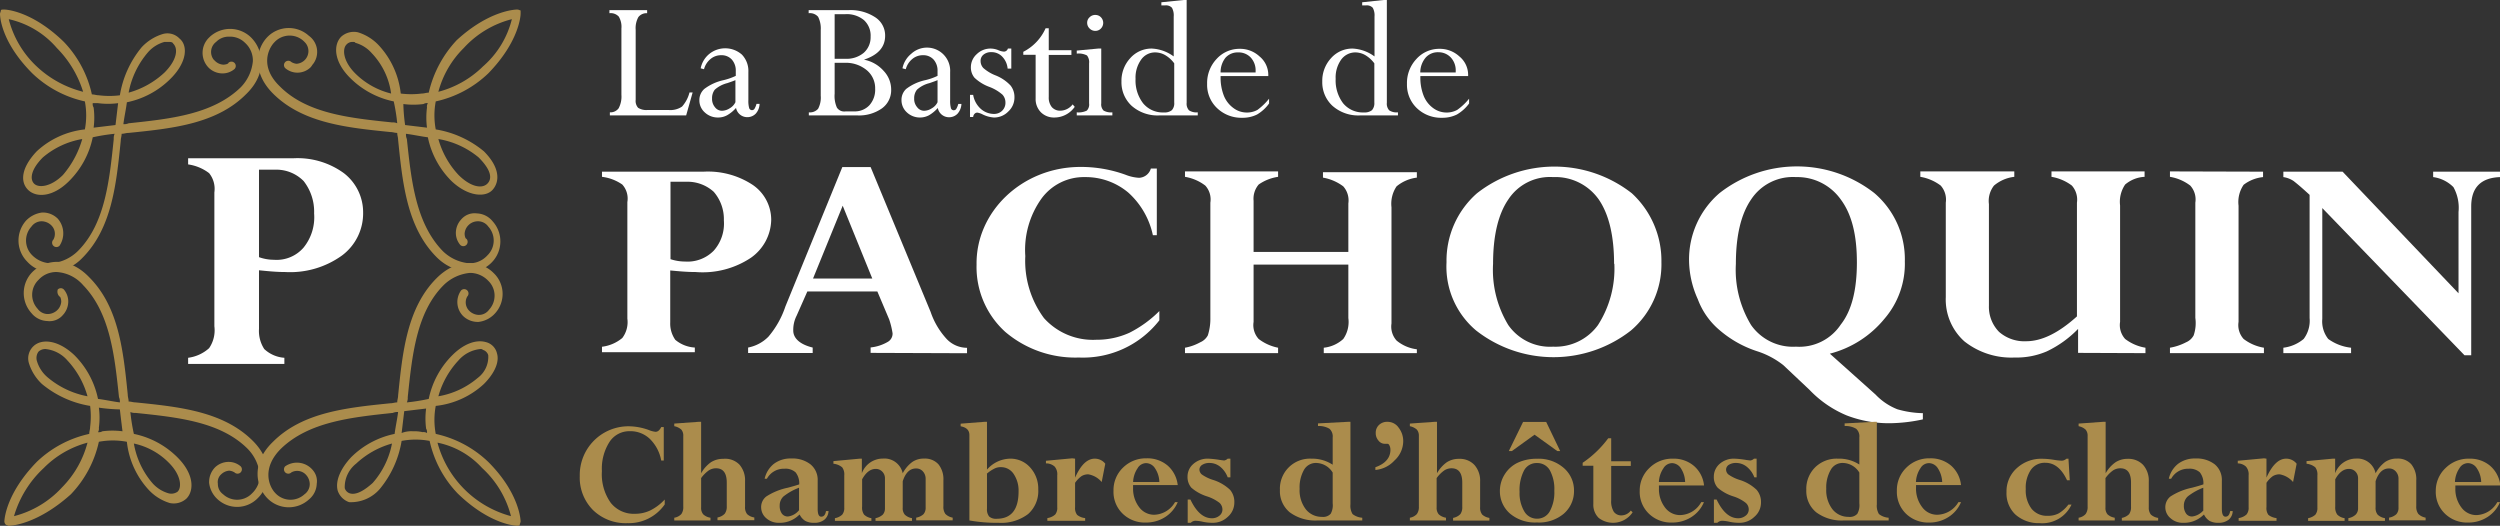 <?xml version="1.0" encoding="UTF-8"?>
<svg xmlns="http://www.w3.org/2000/svg" id="a73092bc-8a15-4223-80cf-9c75460cd200" data-name="Calque 1" viewBox="0 0 285.72 60.09">
  <rect x="0" y="0" width="285.72" height="60.09" fill="#333333" stroke="none"/>
  <g id="e737f280-64c0-49c1-8baa-97634de58366" data-name="a611b6d1-0f99-4a99-b88e-039dfe5717b2">
    <path d="M5.5,6.1a11.19,11.19,0,0,0,3.3,5.5A12,12,0,0,0,14,14.4a12.19,12.19,0,0,0-3-5A10.13,10.13,0,0,0,5.5,6.1ZM23.7,8.7h-.4a3.87,3.87,0,0,0-1.9,1.2,9.86,9.86,0,0,0-2.2,4.6,9.87,9.87,0,0,0,4.1-2.3c1.4-1.4,1.6-2.7,1-3.3C24.2,8.7,24,8.7,23.7,8.7Zm-8.6,7a.75.75,0,0,0,.1.5,8.85,8.85,0,0,1,0,2.3l2.5-.3c.1-.8.2-1.7.3-2.5a8.85,8.85,0,0,1-2.3,0Zm-1.2,4.1a9.36,9.36,0,0,0-4.5,2.1c-1.4,1.4-1.5,2.5-1,3s1.9.4,3.3-1A10.89,10.89,0,0,0,13.9,19.8ZM10.4,35a3.63,3.63,0,0,1-2.8-1.2,3.42,3.42,0,0,1-.1-4.7,3.1,3.1,0,0,1,1.8-.9,2.41,2.41,0,0,1,1.8.7,2.55,2.55,0,0,1,.2,3.1.49.49,0,0,1-.7-.7h0a1.36,1.36,0,0,0-.2-1.6,1.61,1.61,0,0,0-1.1-.5,1.43,1.43,0,0,0-1.2.6,2.36,2.36,0,0,0,.1,3.3,3.1,3.1,0,0,0,2.2.9h0a4.94,4.94,0,0,0,3-1.4c3.1-3.1,3.6-8,4.1-12.8a1.27,1.27,0,0,1,.1-.6,21.66,21.66,0,0,0-2.5.4,9.84,9.84,0,0,1-2.7,5c-1.9,1.9-3.8,1.9-4.7,1s-.8-2.5,1-4.4a9.61,9.61,0,0,1,5.5-2.5,8.61,8.61,0,0,0,0-3.2,12.54,12.54,0,0,1-6-3.2C4.5,8.6,4.5,5.6,4.5,5.5s.1-.3.1-.4S4.8,5,5,5H5c.1,0,3.1.1,6.8,3.7a12.54,12.54,0,0,1,3.2,6c.3,0,.5.1.8.1a9.64,9.64,0,0,0,2.4,0,11.51,11.51,0,0,1,2.5-5.5,5.45,5.45,0,0,1,2.4-1.5,1.9,1.9,0,0,1,1.9.5c1,.8.9,2.7-1,4.6a9.84,9.84,0,0,1-5,2.7c-.1.8-.3,1.7-.4,2.5a1.27,1.27,0,0,0,.6-.1c4.7-.5,9.6-1,12.8-4.1a4.94,4.94,0,0,0,1.4-3,2.72,2.72,0,0,0-.9-2.1,2.41,2.41,0,0,0-1.8-.7,2,2,0,0,0-1.5.6,1.44,1.44,0,0,0-.3,2l.2.2a1.49,1.49,0,0,0,.9.4c.3,0,.6-.1.6-.2a.49.49,0,1,1,.7.7,2.11,2.11,0,0,1-1.3.5,2.27,2.27,0,0,1-1.6-.6,2.42,2.42,0,0,1,0-3.5l.1-.1a3.42,3.42,0,0,1,4.7.1c1.4,1.4,1.9,4.1-.6,6.5-3.4,3.4-8.5,3.9-13.4,4.4-.3,0-.5.1-.8.1,0,.3-.1.5-.1.8-.5,4.9-1,10-4.4,13.4A5.2,5.2,0,0,1,10.4,35Z" transform="translate(-4.5 -3.91)" style="fill:#ab8c4c"></path>
    <path d="M63,6.1a11.19,11.19,0,0,0-5.5,3.3,11,11,0,0,0-2.9,5,11.34,11.34,0,0,0,5.1-2.9A10.49,10.49,0,0,0,63,6.1ZM44.8,8.7a.91.91,0,0,0-.7.3c-.5.5-.4,1.9,1,3.3a8.77,8.77,0,0,0,4.1,2.3A8.26,8.26,0,0,0,47,10a3.87,3.87,0,0,0-1.9-1.2C45.1,8.7,44.9,8.7,44.8,8.7Zm6,9.5,2.5.3a8.85,8.85,0,0,1,0-2.3.75.75,0,0,1,.1-.5.75.75,0,0,0-.5.1,8.85,8.85,0,0,1-2.3,0A19.42,19.42,0,0,0,50.8,18.2Zm3.8,1.6a9.87,9.87,0,0,0,2.3,4.1c1.4,1.4,2.7,1.6,3.3,1s.4-1.6-1-3A9.7,9.7,0,0,0,54.6,19.8ZM58.1,35a5.8,5.8,0,0,1-3.7-1.7C51,29.9,50.5,24.8,50,19.9c0-.3-.1-.5-.1-.8-.3,0-.5-.1-.8-.1-4.9-.5-10-1-13.4-4.4-2.4-2.4-2-5.1-.6-6.5A3.42,3.42,0,0,1,39.8,8a2.27,2.27,0,0,1,.5,3.2c-.1.1-.2.3-.3.4a2.15,2.15,0,0,1-2.9.1.49.49,0,0,1,.7-.7,1.42,1.42,0,0,0,.6.2,1.49,1.49,0,0,0,.9-.4,1.45,1.45,0,0,0,0-2.1l-.1-.1a2.36,2.36,0,0,0-3.3.1c-.8.8-1.7,2.9.6,5.1,3.1,3.1,8,3.6,12.8,4.1a1.27,1.27,0,0,1,.6.1,21.66,21.66,0,0,0-.4-2.5,9.84,9.84,0,0,1-5-2.7c-1.9-1.9-1.9-3.8-1-4.7a2.16,2.16,0,0,1,1.9-.5,5.45,5.45,0,0,1,2.4,1.5,9.61,9.61,0,0,1,2.5,5.5,9.64,9.64,0,0,0,2.4,0c.3,0,.5-.1.8-.1a13,13,0,0,1,3.2-6C60.4,5.1,63.4,5,63.6,5s.3.1.4.1v.4c0,.1-.1,3.1-3.7,6.8a12.54,12.54,0,0,1-6,3.2,8.61,8.61,0,0,0,0,3.2,11.51,11.51,0,0,1,5.5,2.5c1.9,1.9,1.8,3.5,1,4.4s-2.8.8-4.7-1a9.84,9.84,0,0,1-2.7-5c-.8-.1-1.7-.3-2.5-.4a1.27,1.27,0,0,0,.1.6c.5,4.7,1,9.6,4.1,12.8a4.94,4.94,0,0,0,3,1.4h0a2.72,2.72,0,0,0,2.1-.9,2.36,2.36,0,0,0,.1-3.3,1.43,1.43,0,0,0-1.2-.6,1.52,1.52,0,0,0-1.5,1.4c0,.3.1.6.2.6a.49.49,0,1,1-.7.7,2.11,2.11,0,0,1-.5-1.3,2.27,2.27,0,0,1,.6-1.6,2,2,0,0,1,1.8-.7,2.43,2.43,0,0,1,1.8.9,3.42,3.42,0,0,1-.1,4.7A3.63,3.63,0,0,1,58.1,35Z" transform="translate(-4.5 -3.91)" style="fill:#ab8c4c"></path>
    <path d="M59.4,43.8a3.82,3.82,0,0,0-2.5,1.3,9.87,9.87,0,0,0-2.3,4.1,9.36,9.36,0,0,0,4.5-2.1,3,3,0,0,0,1.2-2.6.9.9,0,0,0-.6-.6A.37.37,0,0,0,59.4,43.8Zm-7.7,9.4a4.1,4.1,0,0,1,1.1.1.75.75,0,0,1,.5.1.75.75,0,0,0-.1-.5,8.85,8.85,0,0,1,0-2.3l-2.5.3c-.1.8-.2,1.7-.3,2.5A3,3,0,0,1,51.7,53.2Zm-2.4,1.4a9.87,9.87,0,0,0-4.1,2.3,3.41,3.41,0,0,0-1.3,2.8.9.9,0,0,0,.6.6c.7.2,1.6-.3,2.6-1.2A9.52,9.52,0,0,0,49.3,54.6Zm5.2-.1a11.88,11.88,0,0,0,8.4,8.4,11.19,11.19,0,0,0-3.3-5.5A9.39,9.39,0,0,0,54.5,54.5ZM63.6,64h0c-.1,0-3.1-.1-6.8-3.7a12.54,12.54,0,0,1-3.2-6,8.61,8.61,0,0,0-3.2,0,11.51,11.51,0,0,1-2.5,5.5,4.35,4.35,0,0,1-3.5,1.5A2.1,2.1,0,0,1,43.1,60c-.3-1.1.3-2.5,1.5-3.8a9.84,9.84,0,0,1,5-2.7c.1-.8.3-1.7.4-2.5a1.27,1.27,0,0,0-.6.1c-4.7.5-9.6,1-12.8,4.1-2.2,2.2-1.4,4.3-.6,5.1a2.36,2.36,0,0,0,3.3.1,1.43,1.43,0,0,0,.6-1.2,1.61,1.61,0,0,0-.5-1.1,1.36,1.36,0,0,0-1.6-.2.49.49,0,0,1-.7-.7,2.36,2.36,0,0,1,3.2.5,1.91,1.91,0,0,1,.4,1.5,2.43,2.43,0,0,1-.9,1.8,3.42,3.42,0,0,1-4.7-.1c-1.4-1.4-1.9-4.1.6-6.5,3.4-3.4,8.5-3.9,13.4-4.4.3,0,.5-.1.8-.1,0-.3.1-.5.1-.8.5-4.9,1-10,4.4-13.4,2.4-2.4,5.1-2,6.5-.6a3.29,3.29,0,0,1,.2,4.6,3,3,0,0,1-1.9,1,2.41,2.41,0,0,1-1.8-.7,2.27,2.27,0,0,1-.2-2.9.49.49,0,0,1,.7.7,1.36,1.36,0,0,0,.2,1.6,1.61,1.61,0,0,0,1.1.5,1.43,1.43,0,0,0,1.2-.6,2.36,2.36,0,0,0-.1-3.3,2.88,2.88,0,0,0-2.1-.9h0a4.94,4.94,0,0,0-3,1.4c-3.1,3.1-3.6,8-4.1,12.8a1.27,1.27,0,0,1-.1.6,21.66,21.66,0,0,0,2.5-.4,9.84,9.84,0,0,1,2.7-5c1.3-1.3,2.7-1.8,3.8-1.5a1.73,1.73,0,0,1,1.3,1.3c.3,1-.3,2.3-1.5,3.5a9.61,9.61,0,0,1-5.5,2.5,8.61,8.61,0,0,0,0,3.2,12.54,12.54,0,0,1,6,3.2c3.6,3.6,3.7,6.7,3.7,6.8s-.1.3-.1.4S63.7,64,63.6,64Z" transform="translate(-4.5 -3.91)" style="fill:#ab8c4c"></path>
    <path d="M9.7,43.8a1.14,1.14,0,0,0-.8.3,1.23,1.23,0,0,0-.2,1A3.87,3.87,0,0,0,9.9,47a9.86,9.86,0,0,0,4.6,2.2,9.87,9.87,0,0,0-2.3-4.1A3.82,3.82,0,0,0,9.7,43.8Zm6.1,6.7a8.85,8.85,0,0,1,0,2.3.75.75,0,0,1-.1.5.75.75,0,0,0,.5-.1,8.85,8.85,0,0,1,2.3,0c-.1-.8-.2-1.6-.3-2.5A19.42,19.42,0,0,1,15.8,50.5Zm4,4.1a9.36,9.36,0,0,0,2.1,4.5,3.87,3.87,0,0,0,1.9,1.2,1.23,1.23,0,0,0,1-.2c.5-.5.4-1.9-1-3.3A7.94,7.94,0,0,0,19.8,54.6Zm-5.3-.1a11,11,0,0,0-5,2.9,12.17,12.17,0,0,0-3.4,5.5,11.19,11.19,0,0,0,5.5-3.3A11.34,11.34,0,0,0,14.5,54.5ZM5.5,64c-.1,0-.2-.1-.3-.1a.52.52,0,0,1-.2-.4c0-.1.1-3.1,3.7-6.8a12.54,12.54,0,0,1,6-3.2c0-.3.1-.5.1-.8a9.64,9.64,0,0,0,0-2.4,11.51,11.51,0,0,1-5.5-2.5,5.45,5.45,0,0,1-1.5-2.4,1.9,1.9,0,0,1,.5-1.9c.9-.9,2.8-.8,4.7,1a9.84,9.84,0,0,1,2.7,5c.8.1,1.7.3,2.5.4a1.27,1.27,0,0,0-.1-.6c-.5-4.7-1-9.6-4.1-12.8A4.36,4.36,0,0,0,11,35h0a2.72,2.72,0,0,0-2.1.9,2.36,2.36,0,0,0-.1,3.3,1.43,1.43,0,0,0,1.2.6,1.61,1.61,0,0,0,1.1-.5,1.49,1.49,0,0,0,.4-.9c0-.3-.1-.6-.2-.6a.78.78,0,0,1-.2-.8.48.48,0,0,1,.7,0h0a2.11,2.11,0,0,1,.5,1.3,2.27,2.27,0,0,1-.6,1.6,2,2,0,0,1-1.8.7,2.43,2.43,0,0,1-1.8-.9A3.42,3.42,0,0,1,8.2,35c1.4-1.4,4.1-1.9,6.5.6,3.4,3.4,3.9,8.5,4.4,13.4,0,.3.1.5.1.8.3,0,.5.1.8.1,4.9.5,10,1,13.4,4.4,2.4,2.4,2,5.1.6,6.5a3.29,3.29,0,0,1-4.6.2,3,3,0,0,1-1-1.9,2.41,2.41,0,0,1,.7-1.8,2.27,2.27,0,0,1,1.6-.6h0a2.11,2.11,0,0,1,1.3.5.49.49,0,0,1-.7.7h0a1.42,1.42,0,0,0-.6-.2,1.49,1.49,0,0,0-.9.4,1.19,1.19,0,0,0-.4,1.1,1.43,1.43,0,0,0,.6,1.2,2.36,2.36,0,0,0,3.3-.1,2.88,2.88,0,0,0,.9-2.1,4.94,4.94,0,0,0-1.4-3c-3.1-3.1-8-3.6-12.8-4.1a1.27,1.27,0,0,1-.6-.1,21.66,21.66,0,0,0,.4,2.5,9.84,9.84,0,0,1,5,2.7c1.9,1.9,1.9,3.8,1,4.7a2.16,2.16,0,0,1-1.9.5,5.45,5.45,0,0,1-2.4-1.5A9.61,9.61,0,0,1,19,54.4a8.61,8.61,0,0,0-3.2,0,12.54,12.54,0,0,1-3.2,6C8.7,63.9,5.7,64,5.5,64Z" transform="translate(-4.5 -3.91)" style="fill:#ab8c4c"></path>
    <path d="M73.3,23.53H84.91a9.28,9.28,0,0,1,5.6,1.5,4.83,4.83,0,0,1,2.13,4,5.42,5.42,0,0,1-2.32,4.34A9.94,9.94,0,0,1,84,35c-1,0-1.93-.09-2.9-.18v5.93a3.23,3.23,0,0,0,.58,2,3.81,3.81,0,0,0,2.23.88v.53H73.3v-.62a4.49,4.49,0,0,0,2.32-1,3,3,0,0,0,.58-2.21V27A2.39,2.39,0,0,0,75.62,25a5.15,5.15,0,0,0-2.32-.88Zm9.77,1.15H81.13v8.85a5.28,5.28,0,0,0,1.65.27,4.19,4.19,0,0,0,3.29-1.24,4.66,4.66,0,0,0,1.16-3.46,4.77,4.77,0,0,0-1.16-3.27,4.45,4.45,0,0,0-3-1.15Z" transform="translate(-4.5 -3.91)" style="fill:#fff"></path>
    <path d="M104,44.24v-.62a4.87,4.87,0,0,0,1.93-.62,1.08,1.08,0,0,0,.58-1,9.22,9.22,0,0,0-.39-1.59l-1.35-3.19h-8L95.54,40a3.56,3.56,0,0,0-.38,1.69c0,.88.77,1.59,2.22,1.94v.62H90v-.62a4.42,4.42,0,0,0,2.32-1.24,10.4,10.4,0,0,0,1.94-3.45L100.77,23H104l6.86,16.56a8.68,8.68,0,0,0,1.84,3.1,3.21,3.21,0,0,0,2.32,1v.62Zm-6.58-8.5h6.77l-3.38-8.32Z" transform="translate(-4.5 -3.91)" style="fill:#fff"></path>
    <path d="M136.84,30.79h-.58a9.09,9.09,0,0,0-2.81-4.87,7.56,7.56,0,0,0-4.93-1.77,6,6,0,0,0-5,2.47,10.09,10.09,0,0,0-1.84,6.56,11,11,0,0,0,2.13,7.08,7.51,7.51,0,0,0,6,2.48,9,9,0,0,0,3.77-.8A13.28,13.28,0,0,0,137,39.46v1.06a11.06,11.06,0,0,1-9.19,4.25,12.35,12.35,0,0,1-8.41-2.92,10,10,0,0,1-3.29-7.7c-.09-6,5.13-11.07,11.7-11.16h.49a15,15,0,0,1,4.83.89,4.88,4.88,0,0,0,1.55.35,1.46,1.46,0,0,0,1.35-1.06h.68v7.62Z" transform="translate(-4.5 -3.91)" style="fill:#fff"></path>
    <path d="M158.6,40.26V34.15H147.77V40.7a2.35,2.35,0,0,0,.58,1.95,5.36,5.36,0,0,0,2.22,1v.62H139.93v-.62a5.64,5.64,0,0,0,1.74-.62,1.77,1.77,0,0,0,.87-.79,6.17,6.17,0,0,0,.29-2V27.07a2.35,2.35,0,0,0-.58-1.95,5.23,5.23,0,0,0-2.32-1v-.62h10.64v.62a5.19,5.19,0,0,0-2.22.88,2.52,2.52,0,0,0-.58,1.86v5.84H158.6V27.16a2.42,2.42,0,0,0-.58-1.95,5.41,5.41,0,0,0-2.32-1v-.62h10.73v.62a4.5,4.5,0,0,0-2.32,1,3.56,3.56,0,0,0-.58,2.39V40.88a2.39,2.39,0,0,0,.58,1.95,4.49,4.49,0,0,0,2.32,1v.44H155.79v-.62a3.89,3.89,0,0,0,2.23-1A3.39,3.39,0,0,0,158.6,40.26Z" transform="translate(-4.5 -3.91)" style="fill:#fff"></path>
    <path d="M194.38,33.88a9.93,9.93,0,0,1-3.48,7.8,14.36,14.36,0,0,1-17.7,0,9.53,9.53,0,0,1-3.38-7.8A10.24,10.24,0,0,1,173.3,26,14.36,14.36,0,0,1,191,26,10.48,10.48,0,0,1,194.38,33.88Zm-5.41.18c0-3.19-.59-5.66-1.75-7.35A6.06,6.06,0,0,0,182,24.15a5.68,5.68,0,0,0-5.12,2.56c-1.16,1.69-1.74,4.16-1.74,7.35a12.16,12.16,0,0,0,1.74,7A5.81,5.81,0,0,0,182,43.53a6,6,0,0,0,5.13-2.47A11.94,11.94,0,0,0,189,34.06Z" transform="translate(-4.5 -3.91)" style="fill:#fff"></path>
    <path d="M213.63,44.33,218.85,49a6.92,6.92,0,0,0,2.51,1.69,11.27,11.27,0,0,0,2.9.44v.71a18.56,18.56,0,0,1-3.77.44,13.48,13.48,0,0,1-4.93-.89,12.5,12.5,0,0,1-4.25-2.92l-3-2.83a9.52,9.52,0,0,0-3-1.59,12.46,12.46,0,0,1-4.26-2.39,8.46,8.46,0,0,1-2.51-3.55,11,11,0,0,1-1-4.33,10,10,0,0,1,3.48-7.8,14.36,14.36,0,0,1,17.7,0,9.93,9.93,0,0,1,3.48,7.8,9.62,9.62,0,0,1-2.32,6.55A11.89,11.89,0,0,1,213.63,44.33Zm3.09-10.45c0-3.09-.58-5.48-1.84-7.17a6.1,6.1,0,0,0-5.12-2.56,5.71,5.71,0,0,0-5.13,2.56c-1.16,1.69-1.74,4.16-1.74,7.35a12.16,12.16,0,0,0,1.74,7,5.84,5.84,0,0,0,5.13,2.47A5.68,5.68,0,0,0,214.88,41c1.26-1.6,1.84-4,1.84-7.09Z" transform="translate(-4.5 -3.91)" style="fill:#fff"></path>
    <path d="M242,44.24V41.5a12.26,12.26,0,0,1-3.58,2.57,8.73,8.73,0,0,1-3.67.7A8.64,8.64,0,0,1,229,42.92a6.42,6.42,0,0,1-2.12-5.05V27.07a2.42,2.42,0,0,0-.58-1.95,5.31,5.31,0,0,0-2.33-1v-.62h10.74v.62a4.37,4.37,0,0,0-2.32,1,2.84,2.84,0,0,0-.58,2.12v11.6a4.08,4.08,0,0,0,1.16,3,4.39,4.39,0,0,0,3.09,1.07c1.84,0,3.77-1,5.81-2.84v-13a2.42,2.42,0,0,0-.58-1.95,5.31,5.31,0,0,0-2.33-1v-.62H249.6v.62a3.71,3.71,0,0,0-2.22.88,3.5,3.5,0,0,0-.58,2.39V40.7a2.35,2.35,0,0,0,.58,1.95,5.23,5.23,0,0,0,2.32,1v.62Z" transform="translate(-4.5 -3.91)" style="fill:#fff"></path>
    <path d="M263.14,23.53v.62a4.38,4.38,0,0,0-2.22.88,3.5,3.5,0,0,0-.58,2.39V40.7a2.35,2.35,0,0,0,.58,1.95,5.23,5.23,0,0,0,2.32,1v.62H252.5v-.62a6.24,6.24,0,0,0,1.84-.62,1.77,1.77,0,0,0,.87-.79,4.36,4.36,0,0,0,.19-2V27.07a2.35,2.35,0,0,0-.58-1.95,5.23,5.23,0,0,0-2.32-1v-.62Z" transform="translate(-4.5 -3.91)" style="fill:#fff"></path>
    <path d="M282.58,24.15v-.62h7.64v.62c-2.22.08-3.29,1.23-3.29,3.36v17h-.77L269.91,27.69V40.35a3.24,3.24,0,0,0,.68,2.3,5.45,5.45,0,0,0,2.61,1v.62h-7.74v-.62a4.45,4.45,0,0,0,2.32-1,3.47,3.47,0,0,0,.68-2.39V26.18c-.58-.53-1.16-1.06-1.84-1.59a2.86,2.86,0,0,0-1.16-.44v-.62h6.77l13.25,13.9v-9.3a4.85,4.85,0,0,0-.58-2.83A4,4,0,0,0,282.58,24.15Z" transform="translate(-4.5 -3.91)" style="fill:#fff"></path>
    <path d="M26,22H38a9,9,0,0,1,5.8,1.7A5.64,5.64,0,0,1,46,28.2a6,6,0,0,1-2.4,4.9A10.14,10.14,0,0,1,37.1,35c-1,0-2-.1-3-.2v6.7a3.79,3.79,0,0,0,.6,2.3,3.73,3.73,0,0,0,2.3,1v.7H26v-.7a4.42,4.42,0,0,0,2.4-1.1,3.61,3.61,0,0,0,.6-2.5V25.9a2.86,2.86,0,0,0-.6-2.2,5.13,5.13,0,0,0-2.4-1Zm10.1,1.3h-2v10a5.08,5.08,0,0,0,1.7.3,4.07,4.07,0,0,0,3.4-1.4,5.51,5.51,0,0,0,1.2-3.9,5.67,5.67,0,0,0-1.2-3.7,4.39,4.39,0,0,0-3.1-1.3Z" transform="translate(-4.5 -3.91)" style="fill:#fff"></path>
  </g>
  <path d="M83.3,14.48h.36l-.74,2.62H74.2v-.35a1.17,1.17,0,0,0,1-.46,2.84,2.84,0,0,0,.32-1.55V7.17a2.27,2.27,0,0,0-.3-1.36,1.25,1.25,0,0,0-1.07-.39V5.07h4.31v.35a1.18,1.18,0,0,0-1,.44,2.6,2.6,0,0,0-.31,1.46v8a1.17,1.17,0,0,0,.28.91,1.74,1.74,0,0,0,1.08.25h2.39a2.37,2.37,0,0,0,1.55-.39A3.85,3.85,0,0,0,83.3,14.48Z" transform="translate(-4.5 -3.91)" style="fill:#fff"></path>
  <path d="M86.55,17.34a2.17,2.17,0,0,1-1.5-.58,1.84,1.84,0,0,1-.62-1.4A1.69,1.69,0,0,1,85,14.07a5.66,5.66,0,0,1,2.19-1,6.89,6.89,0,0,0,1.4-.49v-.55a1.88,1.88,0,0,0-.45-1.31,1.57,1.57,0,0,0-1.21-.5,1.86,1.86,0,0,0-1.22.43,2.25,2.25,0,0,0-.75,1.17l-.38-.1a2.82,2.82,0,0,1,1-1.66,2.89,2.89,0,0,1,3.71.09,2.7,2.7,0,0,1,.74,2v3.19a3.13,3.13,0,0,0,.09.92.34.34,0,0,0,.6.1,2.16,2.16,0,0,0,.24-.58h.35a1.74,1.74,0,0,1-.43,1.11,1.33,1.33,0,0,1-1,.41,1.3,1.3,0,0,1-1.26-1.06,3.93,3.93,0,0,1-1,.83A2.12,2.12,0,0,1,86.55,17.34Zm2-1.75V13.07c-.21.09-.52.2-.93.34a3.41,3.41,0,0,0-1.43.75,1.58,1.58,0,0,0-.31,1,1.47,1.47,0,0,0,.33,1,1,1,0,0,0,.8.41,1.68,1.68,0,0,0,.88-.28A1.57,1.57,0,0,0,88.55,15.59Z" transform="translate(-4.5 -3.91)" style="fill:#fff"></path>
  <path d="M102.48,17.1H96.94v-.35A1.24,1.24,0,0,0,98,16.34a2.72,2.72,0,0,0,.3-1.5V7.34A2.94,2.94,0,0,0,98,5.83a1.24,1.24,0,0,0-1.08-.41V5.07h4.53a5.13,5.13,0,0,1,3.07.81A2.47,2.47,0,0,1,105.66,8c0,1.29-.81,2.2-2.42,2.73v0A4,4,0,0,1,105.48,12a3.1,3.1,0,0,1,.87,2.16,2.56,2.56,0,0,1-1.06,2.14A4.53,4.53,0,0,1,102.48,17.1ZM99.89,5.53v5.1h1.24a3.06,3.06,0,0,0,2.08-.68A2.36,2.36,0,0,0,104,8.11a2.39,2.39,0,0,0-.76-1.9,3.08,3.08,0,0,0-2.13-.68ZM101,11.09H99.89v3.53a3.25,3.25,0,0,0,.26,1.59,1,1,0,0,0,1,.43h1a2.27,2.27,0,0,0,1.71-.7,2.65,2.65,0,0,0,.66-1.89,2.67,2.67,0,0,0-1-2.15A3.74,3.74,0,0,0,101,11.09Z" transform="translate(-4.5 -3.91)" style="fill:#fff"></path>
  <path d="M109.65,17.34a2.17,2.17,0,0,1-1.5-.58,1.88,1.88,0,0,1-.62-1.4,1.7,1.7,0,0,1,.54-1.29,5.52,5.52,0,0,1,2.18-1,6.66,6.66,0,0,0,1.4-.49v-.55a1.88,1.88,0,0,0-.45-1.31,1.57,1.57,0,0,0-1.21-.5,1.86,1.86,0,0,0-1.22.43,2.25,2.25,0,0,0-.75,1.17l-.38-.1a2.87,2.87,0,0,1,1-1.66,2.65,2.65,0,0,1,4.45,2.1v3.19a3.13,3.13,0,0,0,.09.92.33.33,0,0,0,.34.24.33.33,0,0,0,.26-.14,2.16,2.16,0,0,0,.24-.58h.36a1.8,1.8,0,0,1-.44,1.11,1.33,1.33,0,0,1-1,.41,1.3,1.3,0,0,1-1.26-1.06,4.1,4.1,0,0,1-1,.83A2.19,2.19,0,0,1,109.65,17.34Zm2-1.75V13.07c-.21.09-.52.2-.92.34a3.28,3.28,0,0,0-1.43.75,1.53,1.53,0,0,0-.32,1,1.43,1.43,0,0,0,.34,1,1,1,0,0,0,.79.41,1.65,1.65,0,0,0,.88-.28A1.57,1.57,0,0,0,111.65,15.59Z" transform="translate(-4.5 -3.91)" style="fill:#fff"></path>
  <path d="M120.08,9.46v2.29h-.42a2.24,2.24,0,0,0-.62-1.37,1.68,1.68,0,0,0-1.24-.51,1.34,1.34,0,0,0-.89.28.89.89,0,0,0-.34.74,1.17,1.17,0,0,0,.31.79,4.69,4.69,0,0,0,1.36.83A4.74,4.74,0,0,1,120,13.69a2.12,2.12,0,0,1,.44,1.35,2.15,2.15,0,0,1-.7,1.61,2.25,2.25,0,0,1-1.65.69,3.42,3.42,0,0,1-1.3-.36,2,2,0,0,0-.59-.2.43.43,0,0,0-.33.15.59.59,0,0,0-.15.35h-.36V14.75h.36a2.76,2.76,0,0,0,.86,1.59,2.28,2.28,0,0,0,1.53.59,1.3,1.3,0,0,0,.93-.37,1.25,1.25,0,0,0,.37-.92,1.32,1.32,0,0,0-.34-.91,4.91,4.91,0,0,0-1.5-.89,4.93,4.93,0,0,1-1.7-1.05,1.83,1.83,0,0,1-.41-1.19,2,2,0,0,1,.68-1.51,2.24,2.24,0,0,1,1.59-.63,2.39,2.39,0,0,1,.93.21,1.82,1.82,0,0,0,.59.14.48.48,0,0,0,.44-.35Z" transform="translate(-4.5 -3.91)" style="fill:#fff"></path>
  <path d="M124,7.14h.36V9.65h2.59v.54h-2.59V15a1.72,1.72,0,0,0,.35,1.15,1.25,1.25,0,0,0,1,.41,1.82,1.82,0,0,0,1.38-.72l.24.28A2.84,2.84,0,0,1,125,17.34a2.11,2.11,0,0,1-1.55-.61,2.14,2.14,0,0,1-.59-1.56v-5h-1.41V9.83A5.54,5.54,0,0,0,124,7.14Z" transform="translate(-4.5 -3.91)" style="fill:#fff"></path>
  <path d="M130,9.46h.36v6.26a1,1,0,0,0,.27.83,1.73,1.73,0,0,0,1,.2v.35h-4.07v-.35a2.14,2.14,0,0,0,1.15-.2,1,1,0,0,0,.26-.83V11.15a1.23,1.23,0,0,0-.24-.9,2,2,0,0,0-1.17-.21V9.69Zm-.32-3.84a.86.86,0,0,1,.64.26.92.92,0,0,1,0,1.29.86.86,0,0,1-.63.27.91.91,0,0,1-.66-.27.9.9,0,0,1-.28-.65.83.83,0,0,1,.28-.64A.89.89,0,0,1,129.72,5.62Z" transform="translate(-4.5 -3.91)" style="fill:#fff"></path>
  <path d="M139.78,3.91h.34V15.66a1.12,1.12,0,0,0,.27.86,1.56,1.56,0,0,0,1,.23v.35H137a4.46,4.46,0,0,1-3.17-1.1,3.65,3.65,0,0,1-1.16-2.77,3.81,3.81,0,0,1,1-2.67,3.25,3.25,0,0,1,2.47-1.1,4.58,4.58,0,0,1,2.5.9V5.8a1.8,1.8,0,0,0-.2-1,.92.92,0,0,0-.79-.27h-.42V4.17ZM138.7,15.63V11.15a3.39,3.39,0,0,0-1-.92,2.32,2.32,0,0,0-1.15-.33,1.94,1.94,0,0,0-1.64.84,3.51,3.51,0,0,0-.63,2.18,4.27,4.27,0,0,0,.86,2.79,2.9,2.9,0,0,0,2.39,1.05,1.29,1.29,0,0,0,.9-.26A1.15,1.15,0,0,0,138.7,15.63Z" transform="translate(-4.5 -3.91)" style="fill:#fff"></path>
  <path d="M149.54,15.19v.55A4.54,4.54,0,0,1,148.16,17a3.67,3.67,0,0,1-1.69.37,4,4,0,0,1-2.87-1.1,3.66,3.66,0,0,1-1.14-2.77,4,4,0,0,1,1.08-2.85,3.52,3.52,0,0,1,2.65-1.16,3.25,3.25,0,0,1,2.26.87,2.72,2.72,0,0,1,1,2.08v.16H144v.1a5.61,5.61,0,0,0,.37,2.14,3.22,3.22,0,0,0,1.1,1.42,2.51,2.51,0,0,0,1.49.51,2.46,2.46,0,0,0,1.25-.3A7.11,7.11,0,0,0,149.54,15.19Zm-5.59-3H148v-.14a2.16,2.16,0,0,0-.57-1.58A1.9,1.9,0,0,0,146,9.9a1.85,1.85,0,0,0-1.45.62A2.65,2.65,0,0,0,144,12.21Z" transform="translate(-4.5 -3.91)" style="fill:#fff"></path>
  <path d="M162.64,3.91H163V15.66a1.12,1.12,0,0,0,.27.86,1.54,1.54,0,0,0,1,.23v.35h-4.32a4.44,4.44,0,0,1-3.17-1.1,3.65,3.65,0,0,1-1.16-2.77,3.81,3.81,0,0,1,1-2.67,3.25,3.25,0,0,1,2.46-1.1,4.58,4.58,0,0,1,2.51.9V5.8a1.8,1.8,0,0,0-.2-1,.92.92,0,0,0-.79-.27h-.42V4.17Zm-1.07,11.72V11.15a3.51,3.51,0,0,0-1-.92,2.33,2.33,0,0,0-1.16-.33,2,2,0,0,0-1.64.84,3.5,3.5,0,0,0-.62,2.18,4.32,4.32,0,0,0,.85,2.79,2.92,2.92,0,0,0,2.4,1.05,1.32,1.32,0,0,0,.9-.26A1.19,1.19,0,0,0,161.57,15.63Z" transform="translate(-4.5 -3.91)" style="fill:#fff"></path>
  <path d="M172.4,15.19v.55A4.63,4.63,0,0,1,171,17a3.7,3.7,0,0,1-1.69.37,4,4,0,0,1-2.88-1.1,3.69,3.69,0,0,1-1.13-2.77,4,4,0,0,1,1.08-2.85,3.5,3.5,0,0,1,2.65-1.16,3.29,3.29,0,0,1,2.26.87,2.72,2.72,0,0,1,1,2.08v.16h-5.46v.1a5.61,5.61,0,0,0,.37,2.14,3.2,3.2,0,0,0,1.09,1.42,2.56,2.56,0,0,0,1.5.51,2.49,2.49,0,0,0,1.25-.3A6.84,6.84,0,0,0,172.4,15.19Zm-5.58-3h4.05v-.14a2.16,2.16,0,0,0-.57-1.58,1.92,1.92,0,0,0-1.42-.59,1.85,1.85,0,0,0-1.45.62A2.65,2.65,0,0,0,166.82,12.21Z" transform="translate(-4.5 -3.91)" style="fill:#fff"></path>
  <path d="M80.36,56.54h-.29a4.62,4.62,0,0,0-1.3-2.47,3.22,3.22,0,0,0-2.29-.88,2.71,2.71,0,0,0-2.33,1.24,5.67,5.67,0,0,0-.86,3.33,5.63,5.63,0,0,0,1,3.6,3.34,3.34,0,0,0,2.78,1.27,4,4,0,0,0,1.76-.39A5.8,5.8,0,0,0,80.47,61v.56a5,5,0,0,1-4.27,2.14,5.35,5.35,0,0,1-3.93-1.5,5.24,5.24,0,0,1-1.51-3.88,5.57,5.57,0,0,1,5.69-5.69,6.91,6.91,0,0,1,2.24.44,2.63,2.63,0,0,0,.73.19c.26,0,.47-.18.65-.54h.29Z" transform="translate(-4.5 -3.91)" style="fill:#ab8c4c"></path>
  <path d="M84.32,52.12h.31V58h0a3.81,3.81,0,0,1,1.12-1.26,2.53,2.53,0,0,1,1.41-.39A2.28,2.28,0,0,1,89,57a2.7,2.7,0,0,1,.65,1.9v2.93a1.24,1.24,0,0,0,.24.84,1.53,1.53,0,0,0,.82.38v.31H86.5v-.31a1.49,1.49,0,0,0,.83-.43,1.33,1.33,0,0,0,.23-.84V59.07c0-1.09-.41-1.64-1.22-1.64a1.52,1.52,0,0,0-.83.24,3.79,3.79,0,0,0-.88.88V61.9a1.13,1.13,0,0,0,.24.79,1.56,1.56,0,0,0,.83.39v.31H81.56v-.31a1.41,1.41,0,0,0,.81-.42,1.35,1.35,0,0,0,.22-.85V53.74a1.06,1.06,0,0,0-.22-.73,1.69,1.69,0,0,0-.81-.39v-.3Z" transform="translate(-4.5 -3.91)" style="fill:#ab8c4c"></path>
  <path d="M93.52,63.66a2.11,2.11,0,0,1-1.44-.52,1.64,1.64,0,0,1-.59-1.26,1.52,1.52,0,0,1,.59-1.23,7.24,7.24,0,0,1,2.46-1c.6-.16,1-.28,1.3-.38a2,2,0,0,0-.41-1.37,1.7,1.7,0,0,0-1.28-.42,2.2,2.2,0,0,0-2,1.14h-.26a3,3,0,0,1,1.07-1.71,3.16,3.16,0,0,1,2-.6,3.33,3.33,0,0,1,2.17.67,2.28,2.28,0,0,1,.82,1.87v3.2c0,.61.13.91.41.91s.47-.21.54-.64h.29a1.33,1.33,0,0,1-.49,1,1.79,1.79,0,0,1-1.17.34,2,2,0,0,1-1-.22,1.72,1.72,0,0,1-.64-.73l-.16.14A3.12,3.12,0,0,1,93.52,63.66Zm2.3-1.44V59.65a6.67,6.67,0,0,0-1.78,1,1.4,1.4,0,0,0-.43,1.06,1.48,1.48,0,0,0,.25.9.84.84,0,0,0,.69.33A1.93,1.93,0,0,0,95.82,62.22Z" transform="translate(-4.5 -3.91)" style="fill:#ab8c4c"></path>
  <path d="M103,56.33V58h0a2.55,2.55,0,0,1,2.39-1.68A2.14,2.14,0,0,1,107.67,58a3.81,3.81,0,0,1,1.09-1.29,2.33,2.33,0,0,1,1.37-.39,2.08,2.08,0,0,1,1.62.65,2.72,2.72,0,0,1,.57,1.84v2.94a1.4,1.4,0,0,0,.22.89,1.56,1.56,0,0,0,.84.43v.31h-4.17v-.31a1.65,1.65,0,0,0,.83-.39,1.1,1.1,0,0,0,.25-.76V58.67a1.27,1.27,0,0,0-.31-.88,1,1,0,0,0-.8-.34c-.69,0-1.19.49-1.51,1.46v3a1.15,1.15,0,0,0,.23.81,1.56,1.56,0,0,0,.83.41v.31h-4.17v-.31a1.74,1.74,0,0,0,.83-.4,1.06,1.06,0,0,0,.25-.73v-3.4a1.06,1.06,0,0,0-.31-.79,1,1,0,0,0-.74-.31c-.6,0-1.12.39-1.56,1.19v3.12a1.39,1.39,0,0,0,.22.91,1.56,1.56,0,0,0,.84.41v.31H99.92v-.31a1.6,1.6,0,0,0,.83-.4,1.16,1.16,0,0,0,.24-.8V58.24a1.35,1.35,0,0,0-.24-.92,1.84,1.84,0,0,0-1-.41v-.3l3-.28Z" transform="translate(-4.5 -3.91)" style="fill:#ab8c4c"></path>
  <path d="M117,52.12h.3v5.46a3.59,3.59,0,0,1,2.61-1.25,3,3,0,0,1,2.32,1,3.58,3.58,0,0,1,.93,2.51A3.5,3.5,0,0,1,122,62.66a5.1,5.1,0,0,1-3.39,1,17.52,17.52,0,0,1-3.32-.27V53.63c0-.55-.34-.88-1-1v-.3Zm.3,5.94v4a1.27,1.27,0,0,0,.25.88,1.16,1.16,0,0,0,.84.26q2.52,0,2.52-3.12a3.38,3.38,0,0,0-.56-2,1.72,1.72,0,0,0-1.46-.78,1.54,1.54,0,0,0-.75.17A4.09,4.09,0,0,0,117.27,58.06Z" transform="translate(-4.5 -3.91)" style="fill:#ab8c4c"></path>
  <path d="M127.37,56.33V58.5h0c.64-1.45,1.39-2.17,2.25-2.17a1.51,1.51,0,0,1,1.2.58L130.41,59a2.56,2.56,0,0,0-1.53-.88,1.47,1.47,0,0,0-.78.21,3.14,3.14,0,0,0-.73.76v2.78a1.27,1.27,0,0,0,.23.88,1.7,1.7,0,0,0,.92.37v.31H124.2v-.31a1.71,1.71,0,0,0,.9-.41,1.21,1.21,0,0,0,.23-.84V58.24a1.35,1.35,0,0,0-.29-1,1.44,1.44,0,0,0-1-.37v-.3l3-.28Z" transform="translate(-4.5 -3.91)" style="fill:#ab8c4c"></path>
  <path d="M138.79,61.3h.31A3.74,3.74,0,0,1,137.67,63a4,4,0,0,1-2.2.63,3.63,3.63,0,0,1-2.65-1A3.45,3.45,0,0,1,131.76,60a3.56,3.56,0,0,1,1.08-2.64,3.73,3.73,0,0,1,2.7-1.07,3.58,3.58,0,0,1,2.41.83,3.48,3.48,0,0,1,1.15,2.23H134a2.72,2.72,0,0,0,0,.28,3.46,3.46,0,0,0,.69,2.24,2.12,2.12,0,0,0,1.72.87A2.84,2.84,0,0,0,138.79,61.3ZM134,59h3a2.92,2.92,0,0,0-.49-1.56,1.23,1.23,0,0,0-1-.6,1.14,1.14,0,0,0-1,.59A3,3,0,0,0,134,59Z" transform="translate(-4.5 -3.91)" style="fill:#ab8c4c"></path>
  <path d="M140.24,63.66V61h.31c.68,1.43,1.49,2.14,2.46,2.14a1.33,1.33,0,0,0,.85-.29.89.89,0,0,0,.35-.7,1.07,1.07,0,0,0-.32-.76,4.75,4.75,0,0,0-1.41-.74,5.06,5.06,0,0,1-1.82-1,1.84,1.84,0,0,1-.44-1.24,1.89,1.89,0,0,1,.67-1.48,2.44,2.44,0,0,1,1.71-.6,10.3,10.3,0,0,1,1.34.15l.46.06a.75.75,0,0,0,.41-.21h.31v2.13h-.31a2.83,2.83,0,0,0-.86-1.21,1.94,1.94,0,0,0-1.23-.43,1.48,1.48,0,0,0-.81.21.65.65,0,0,0-.33.54.75.75,0,0,0,.28.57,4.6,4.6,0,0,0,1.22.6,5,5,0,0,1,2,1.15,2.11,2.11,0,0,1,.49,1.43,2.16,2.16,0,0,1-.75,1.66,2.44,2.44,0,0,1-1.7.68,5.25,5.25,0,0,1-1.12-.11,4.42,4.42,0,0,0-.79-.12.78.78,0,0,0-.62.23Z" transform="translate(-4.5 -3.91)" style="fill:#ab8c4c"></path>
  <path d="M158.53,52.12h.31v9.42a1.83,1.83,0,0,0,.24,1.12,2,2,0,0,0,1.11.42v.31h-5.08a4.91,4.91,0,0,1-3.21-.93,3.13,3.13,0,0,1-1.12-2.56,3.43,3.43,0,0,1,3.59-3.57,4.29,4.29,0,0,1,2.44.69V53.91a1.18,1.18,0,0,0-.37-1,2.38,2.38,0,0,0-1.31-.31v-.3Zm-1.72,9.31V57.92a2.26,2.26,0,0,0-1.91-1.1,1.56,1.56,0,0,0-1.37.79,4.06,4.06,0,0,0-.5,2.16,3.56,3.56,0,0,0,.72,2.36,2.31,2.31,0,0,0,1.83.85,1.17,1.17,0,0,0,1-.35A2,2,0,0,0,156.81,61.43Z" transform="translate(-4.5 -3.91)" style="fill:#ab8c4c"></path>
  <path d="M161.69,57.62v-.31c1.15-.41,1.72-1.09,1.72-2a1.06,1.06,0,0,0-.1-.46c-.06-.14-.14-.22-.23-.22l-.11,0-.19,0a.91.91,0,0,1-.74-.37,1.26,1.26,0,0,1-.31-.86,1.21,1.21,0,0,1,.37-.92,1.34,1.34,0,0,1,1-.36,1.52,1.52,0,0,1,1.25.67,2.48,2.48,0,0,1,.52,1.6,3,3,0,0,1-1,2.15A3.33,3.33,0,0,1,161.69,57.62Z" transform="translate(-4.5 -3.91)" style="fill:#ab8c4c"></path>
  <path d="M168.43,52.12h.3V58h0a3.92,3.92,0,0,1,1.12-1.26,2.53,2.53,0,0,1,1.41-.39,2.28,2.28,0,0,1,1.75.7,2.7,2.7,0,0,1,.65,1.9v2.93a1.24,1.24,0,0,0,.24.84,1.57,1.57,0,0,0,.82.38v.31h-4.15v-.31a1.57,1.57,0,0,0,.83-.43,1.34,1.34,0,0,0,.22-.84V59.07c0-1.09-.41-1.64-1.22-1.64a1.52,1.52,0,0,0-.83.24,3.79,3.79,0,0,0-.88.88V61.9a1.13,1.13,0,0,0,.24.79,1.6,1.6,0,0,0,.83.39v.31h-4.13v-.31a1.41,1.41,0,0,0,.8-.42,1.35,1.35,0,0,0,.23-.85V53.74a1.06,1.06,0,0,0-.23-.73,1.7,1.7,0,0,0-.8-.39v-.3Z" transform="translate(-4.5 -3.91)" style="fill:#ab8c4c"></path>
  <path d="M184.39,60a3.39,3.39,0,0,1-1.17,2.62,4.37,4.37,0,0,1-3.06,1,4.43,4.43,0,0,1-3.07-1A3.37,3.37,0,0,1,175.92,60a3.52,3.52,0,0,1,.54-1.86,3.56,3.56,0,0,1,1.48-1.34,5.11,5.11,0,0,1,2.22-.46,4.36,4.36,0,0,1,3.07,1.06A3.38,3.38,0,0,1,184.39,60Zm-5.82-7.87h2.64l1.6,3.33h-.33l-2.6-1.87-2.59,1.87h-.35ZM182.14,60a4.47,4.47,0,0,0-.51-2.34,1.64,1.64,0,0,0-1.47-.83,1.62,1.62,0,0,0-1.48.85,4.81,4.81,0,0,0-.51,2.45,4.07,4.07,0,0,0,.54,2.23,1.66,1.66,0,0,0,1.45.83,1.64,1.64,0,0,0,1.46-.84A4.52,4.52,0,0,0,182.14,60Z" transform="translate(-4.5 -3.91)" style="fill:#ab8c4c"></path>
  <path d="M190.88,62.26l.21.2a2.69,2.69,0,0,1-3.88.64,2.09,2.09,0,0,1-.61-1.6V57.14h-1.22V56.8A12,12,0,0,0,188.3,54h.34v2.63h2.24v.53h-2.24v3.91a2.27,2.27,0,0,0,.3,1.33,1.05,1.05,0,0,0,.94.41A1.34,1.34,0,0,0,190.88,62.26Z" transform="translate(-4.5 -3.91)" style="fill:#ab8c4c"></path>
  <path d="M198.93,61.3h.31A3.68,3.68,0,0,1,197.81,63a4,4,0,0,1-2.2.63,3.64,3.64,0,0,1-2.65-1A3.45,3.45,0,0,1,191.9,60,3.53,3.53,0,0,1,193,57.4a3.69,3.69,0,0,1,2.69-1.07,3.56,3.56,0,0,1,2.41.83,3.39,3.39,0,0,1,1.15,2.23H194.1a2.72,2.72,0,0,0,0,.28,3.46,3.46,0,0,0,.69,2.24,2.14,2.14,0,0,0,1.72.87A2.84,2.84,0,0,0,198.93,61.3ZM194.09,59h3a3,3,0,0,0-.48-1.56,1.24,1.24,0,0,0-1-.6,1.16,1.16,0,0,0-1,.59A3,3,0,0,0,194.09,59Z" transform="translate(-4.5 -3.91)" style="fill:#ab8c4c"></path>
  <path d="M200.38,63.66V61h.31c.68,1.43,1.5,2.14,2.46,2.14a1.33,1.33,0,0,0,.85-.29.87.87,0,0,0,.36-.7,1,1,0,0,0-.33-.76,4.53,4.53,0,0,0-1.4-.74,5,5,0,0,1-1.82-1,1.8,1.8,0,0,1-.44-1.24,1.92,1.92,0,0,1,.66-1.48,2.44,2.44,0,0,1,1.71-.6,10,10,0,0,1,1.34.15l.46.06a.74.74,0,0,0,.42-.21h.3v2.13H205a2.85,2.85,0,0,0-.87-1.21,1.94,1.94,0,0,0-1.23-.43,1.48,1.48,0,0,0-.81.21.66.66,0,0,0-.32.54.74.74,0,0,0,.27.57,4.6,4.6,0,0,0,1.22.6,4.92,4.92,0,0,1,2,1.15,2.11,2.11,0,0,1,.5,1.43,2.13,2.13,0,0,1-.76,1.66,2.42,2.42,0,0,1-1.7.68,5.22,5.22,0,0,1-1.11-.11,4.55,4.55,0,0,0-.79-.12.82.82,0,0,0-.63.23Z" transform="translate(-4.5 -3.91)" style="fill:#ab8c4c"></path>
  <path d="M218.67,52.12H219v9.42a1.83,1.83,0,0,0,.24,1.12,2,2,0,0,0,1.11.42v.31h-5.08a4.9,4.9,0,0,1-3.2-.93,3.14,3.14,0,0,1-1.13-2.56,3.45,3.45,0,0,1,1-2.57,3.49,3.49,0,0,1,2.6-1A4.28,4.28,0,0,1,217,57V53.91a1.15,1.15,0,0,0-.37-1,2.38,2.38,0,0,0-1.31-.31v-.3ZM217,61.43V57.92a2.25,2.25,0,0,0-1.91-1.1,1.53,1.53,0,0,0-1.36.79,4,4,0,0,0-.51,2.16,3.56,3.56,0,0,0,.72,2.36,2.31,2.31,0,0,0,1.83.85,1.16,1.16,0,0,0,1-.35A2,2,0,0,0,217,61.43Z" transform="translate(-4.5 -3.91)" style="fill:#ab8c4c"></path>
  <path d="M228.32,61.3h.3A3.68,3.68,0,0,1,227.19,63a4,4,0,0,1-2.2.63,3.64,3.64,0,0,1-2.65-1A3.48,3.48,0,0,1,221.29,60a3.56,3.56,0,0,1,1.08-2.64,3.69,3.69,0,0,1,2.69-1.07,3.59,3.59,0,0,1,2.42.83,3.43,3.43,0,0,1,1.14,2.23h-5.14c0,.1,0,.19,0,.28a3.47,3.47,0,0,0,.7,2.24,2.11,2.11,0,0,0,1.72.87A2.87,2.87,0,0,0,228.32,61.3ZM223.47,59h3a3.1,3.1,0,0,0-.49-1.56,1.24,1.24,0,0,0-1-.6,1.13,1.13,0,0,0-1,.59A3,3,0,0,0,223.47,59Z" transform="translate(-4.5 -3.91)" style="fill:#ab8c4c"></path>
  <path d="M240.9,56.33l.15,2.47h-.31c-.64-1.37-1.47-2-2.49-2a1.93,1.93,0,0,0-1.64.8,3.61,3.61,0,0,0-.59,2.2,3.47,3.47,0,0,0,.66,2.25,2.23,2.23,0,0,0,1.83.81,2.61,2.61,0,0,0,1.28-.28,3.83,3.83,0,0,0,1.1-1h.36a3.69,3.69,0,0,1-3.65,2.12,4,4,0,0,1-2.78-1,3.34,3.34,0,0,1-1-2.56,3.55,3.55,0,0,1,1.16-2.71,4.13,4.13,0,0,1,2.91-1.09,8.82,8.82,0,0,1,1.34.12,6.68,6.68,0,0,0,.9.1.79.79,0,0,0,.53-.22Z" transform="translate(-4.5 -3.91)" style="fill:#ab8c4c"></path>
  <path d="M244.84,52.12h.31V58h0a3.82,3.82,0,0,1,1.13-1.26,2.5,2.5,0,0,1,1.4-.39,2.3,2.3,0,0,1,1.76.7,2.7,2.7,0,0,1,.64,1.9v2.93a1.24,1.24,0,0,0,.24.84,1.57,1.57,0,0,0,.83.38v.31H247v-.31a1.57,1.57,0,0,0,.83-.43,1.34,1.34,0,0,0,.22-.84V59.07c0-1.09-.4-1.64-1.22-1.64a1.54,1.54,0,0,0-.83.24,3.79,3.79,0,0,0-.87.88V61.9a1.13,1.13,0,0,0,.23.79,1.6,1.6,0,0,0,.83.39v.31h-4.13v-.31a1.37,1.37,0,0,0,.8-.42,1.35,1.35,0,0,0,.23-.85V53.74a1.06,1.06,0,0,0-.23-.73,1.65,1.65,0,0,0-.8-.39v-.3Z" transform="translate(-4.5 -3.91)" style="fill:#ab8c4c"></path>
  <path d="M254,63.66a2.07,2.07,0,0,1-1.43-.52,1.62,1.62,0,0,1-.6-1.26,1.55,1.55,0,0,1,.59-1.23,7.24,7.24,0,0,1,2.46-1c.61-.16,1-.28,1.3-.38a2,2,0,0,0-.4-1.37,1.72,1.72,0,0,0-1.28-.42,2.2,2.2,0,0,0-2,1.14h-.27a3,3,0,0,1,1.07-1.71,3.18,3.18,0,0,1,2-.6,3.36,3.36,0,0,1,2.18.67,2.3,2.3,0,0,1,.81,1.87v3.2c0,.61.14.91.42.91s.46-.21.53-.64h.29a1.29,1.29,0,0,1-.48,1,1.83,1.83,0,0,1-1.17.34,2,2,0,0,1-1-.22,1.77,1.77,0,0,1-.63-.73l-.16.14A3.15,3.15,0,0,1,254,63.66Zm2.31-1.44V59.65a6.67,6.67,0,0,0-1.78,1,1.41,1.41,0,0,0-.44,1.06,1.48,1.48,0,0,0,.26.9.82.82,0,0,0,.68.33A2,2,0,0,0,256.34,62.22Z" transform="translate(-4.5 -3.91)" style="fill:#ab8c4c"></path>
  <path d="M263.53,56.33V58.5h0c.65-1.45,1.4-2.17,2.25-2.17a1.51,1.51,0,0,1,1.2.58L266.57,59a2.61,2.61,0,0,0-1.53-.88,1.48,1.48,0,0,0-.79.21,3,3,0,0,0-.72.76v2.78a1.28,1.28,0,0,0,.22.88,1.74,1.74,0,0,0,.93.37v.31h-4.33v-.31a1.71,1.71,0,0,0,.9-.41,1.2,1.2,0,0,0,.24-.84V58.24a1.35,1.35,0,0,0-.3-1,1.41,1.41,0,0,0-.94-.37v-.3l3-.28Z" transform="translate(-4.5 -3.91)" style="fill:#ab8c4c"></path>
  <path d="M271.38,56.33V58h0a2.54,2.54,0,0,1,2.39-1.68A2.12,2.12,0,0,1,276,58a3.92,3.92,0,0,1,1.09-1.29,2.37,2.37,0,0,1,1.37-.39,2.05,2.05,0,0,1,1.62.65,2.72,2.72,0,0,1,.57,1.84v2.94a1.4,1.4,0,0,0,.23.89,1.56,1.56,0,0,0,.84.43v.31h-4.18v-.31a1.61,1.61,0,0,0,.83-.39,1.06,1.06,0,0,0,.25-.76V58.67a1.23,1.23,0,0,0-.31-.88,1,1,0,0,0-.79-.34c-.69,0-1.2.49-1.52,1.46v3a1.21,1.21,0,0,0,.23.81,1.56,1.56,0,0,0,.84.41v.31h-4.18v-.31a1.65,1.65,0,0,0,.83-.4A1,1,0,0,0,274,62v-3.4a1.09,1.09,0,0,0-.3-.79,1,1,0,0,0-.74-.31c-.61,0-1.13.39-1.57,1.19v3.12a1.39,1.39,0,0,0,.23.91,1.49,1.49,0,0,0,.84.41v.31h-4.17v-.31a1.65,1.65,0,0,0,.83-.4,1.21,1.21,0,0,0,.23-.8V58.24a1.35,1.35,0,0,0-.24-.92,1.84,1.84,0,0,0-1-.41v-.3l3-.28Z" transform="translate(-4.5 -3.91)" style="fill:#ab8c4c"></path>
  <path d="M289.91,61.3h.31A3.74,3.74,0,0,1,288.79,63a4,4,0,0,1-2.2.63,3.63,3.63,0,0,1-2.65-1A3.45,3.45,0,0,1,282.88,60,3.56,3.56,0,0,1,284,57.4a3.73,3.73,0,0,1,2.7-1.07,3.56,3.56,0,0,1,2.41.83,3.48,3.48,0,0,1,1.15,2.23h-5.14a2.72,2.72,0,0,0,0,.28,3.46,3.46,0,0,0,.69,2.24,2.12,2.12,0,0,0,1.72.87A2.84,2.84,0,0,0,289.91,61.3ZM285.07,59h3a2.92,2.92,0,0,0-.49-1.56,1.23,1.23,0,0,0-1-.6,1.14,1.14,0,0,0-1,.59A3,3,0,0,0,285.07,59Z" transform="translate(-4.5 -3.91)" style="fill:#ab8c4c"></path>
</svg>
